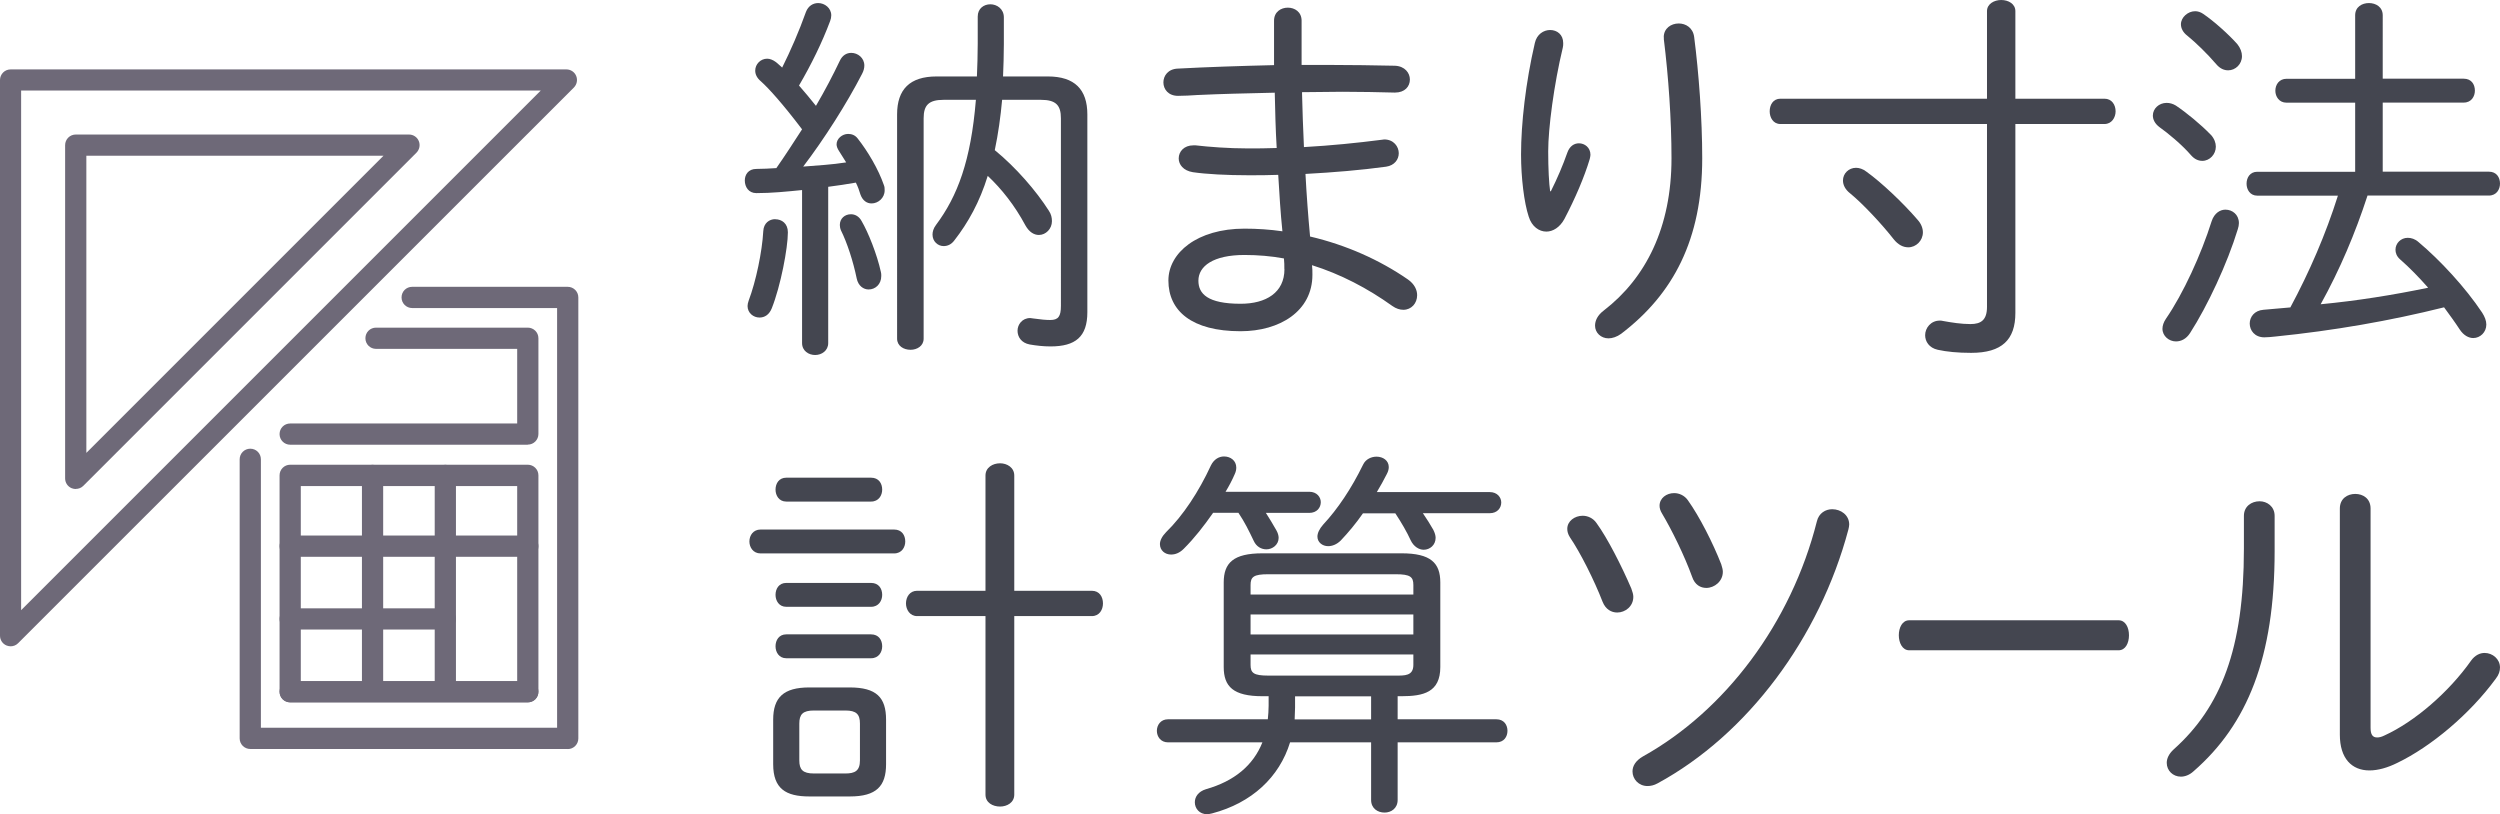 <?xml version="1.0" encoding="UTF-8"?><svg id="_レイヤー_2" xmlns="http://www.w3.org/2000/svg" width="244.93" height="79.77" viewBox="0 0 244.93 79.77"><defs><style>.cls-1{fill:#6e6978;}.cls-2{fill:#444650;}</style></defs><g id="_ヘッダー_固定"><g><g><path class="cls-2" d="M78.58,18.62c-1.51,.15-2.97,.3-4.48,.3-.75,0-1.13-.6-1.13-1.24,0-.56,.34-1.13,1.13-1.13,.64,0,1.28-.04,1.96-.08,.87-1.24,1.69-2.52,2.52-3.8-1.88-2.48-3.24-3.99-4.03-4.7-.41-.34-.56-.71-.56-1.05,0-.64,.53-1.17,1.17-1.17,.26,0,.56,.11,.87,.34,.19,.15,.38,.34,.6,.53,.83-1.66,1.66-3.57,2.33-5.45,.23-.6,.71-.87,1.2-.87,.64,0,1.28,.49,1.28,1.2,0,.19-.04,.38-.11,.56-.79,2.11-1.84,4.25-3.05,6.32,.56,.64,1.13,1.32,1.66,1.99,.9-1.54,1.69-3.05,2.33-4.4,.26-.56,.68-.79,1.13-.79,.64,0,1.28,.49,1.28,1.24,0,.26-.07,.53-.23,.83-1.47,2.86-3.72,6.4-5.76,9.07,1.39-.11,2.82-.19,4.21-.41-.26-.41-.49-.79-.71-1.13-.15-.23-.23-.45-.23-.64,0-.56,.56-1.02,1.13-1.02,.34,0,.68,.11,.94,.45,.98,1.24,2.03,3.01,2.56,4.55,.08,.19,.08,.34,.08,.53,0,.75-.64,1.28-1.28,1.28-.45,0-.87-.26-1.09-.87-.11-.38-.26-.79-.45-1.17-.87,.15-1.81,.3-2.71,.41v15.31c0,.75-.64,1.17-1.28,1.17s-1.28-.41-1.28-1.17v-15.01Zm-2.63,2.86c.64,0,1.24,.41,1.24,1.28,0,1.54-.71,5.27-1.58,7.45-.26,.64-.71,.9-1.2,.9-.6,0-1.17-.45-1.17-1.13,0-.15,.04-.34,.11-.53,.71-1.88,1.32-4.78,1.43-6.81,.04-.79,.6-1.17,1.17-1.17Zm10.35,5.15c.04,.15,.04,.26,.04,.41,0,.83-.6,1.32-1.24,1.32-.49,0-1.02-.34-1.17-1.09-.34-1.66-.94-3.5-1.54-4.7-.08-.19-.11-.38-.11-.53,0-.64,.49-1.05,1.09-1.05,.38,0,.79,.19,1.05,.68,.64,1.09,1.51,3.27,1.88,4.97ZM102.66,7.49c2.63,0,3.87,1.28,3.87,3.72V30.59c0,2.41-1.17,3.35-3.61,3.35-.71,0-1.39-.08-2.03-.19-.83-.15-1.2-.75-1.2-1.35s.45-1.24,1.24-1.24c.08,0,.23,.04,.3,.04,.75,.11,1.28,.15,1.66,.15,.79,0,1.05-.34,1.05-1.39V11.59c0-1.28-.49-1.81-1.96-1.81h-3.8c-.15,1.66-.38,3.31-.72,4.93,2.07,1.69,4.06,3.99,5.3,5.94,.23,.34,.3,.68,.3,1.02,0,.75-.6,1.35-1.28,1.35-.45,0-.94-.26-1.32-.94-1.05-1.96-2.33-3.57-3.69-4.85-.79,2.56-1.92,4.59-3.27,6.32-.3,.41-.68,.56-1.05,.56-.56,0-1.09-.45-1.09-1.13,0-.26,.08-.6,.34-.94,2.11-2.82,3.42-6.28,3.91-12.26h-3.16c-1.47,0-1.96,.53-1.96,1.81v21.59c0,.71-.64,1.09-1.28,1.09-.68,0-1.32-.38-1.32-1.09V11.21c0-2.45,1.24-3.72,3.87-3.72h3.95c.04-1.02,.08-2.07,.08-3.2V1.62c0-.79,.6-1.2,1.24-1.2s1.32,.45,1.32,1.28v2.63c0,1.13-.04,2.14-.08,3.16h4.36Z"/><path class="cls-2" d="M127.52,6.36h2.56c2.29,0,4.55,.04,6.58,.08,.98,.04,1.47,.71,1.47,1.35,0,.68-.49,1.28-1.47,1.28-1.58-.04-3.31-.08-5.15-.08-1.28,0-2.6,.04-3.95,.04,.04,1.81,.11,3.57,.19,5.38,2.67-.15,5.23-.41,7.56-.71,.11,0,.23-.04,.3-.04,.94,0,1.43,.71,1.43,1.35,0,.6-.41,1.2-1.24,1.32-2.48,.34-5.15,.56-7.9,.71,.11,2.07,.26,4.1,.45,6.13,3.54,.83,6.81,2.29,9.59,4.21,.64,.45,.9,1.02,.9,1.54,0,.79-.56,1.43-1.35,1.43-.34,0-.71-.11-1.09-.38-2.41-1.73-5.08-3.12-7.86-3.99,.04,.3,.04,.6,.04,.94,0,3.57-3.2,5.53-7.04,5.53-4.78,0-7.07-1.99-7.07-4.97,0-2.71,2.82-5.08,7.45-5.08,1.24,0,2.48,.08,3.72,.26-.19-1.84-.3-3.69-.41-5.53-.98,.04-1.92,.04-2.9,.04-2.11,0-4.18-.11-5.46-.3-.94-.15-1.39-.75-1.39-1.35,0-.68,.53-1.28,1.43-1.28h.23c1.28,.15,3.24,.3,5.08,.3,.94,0,1.88,0,2.86-.04-.11-1.81-.15-3.61-.19-5.42-3.35,.08-4.97,.11-7.6,.23-.49,.04-1.39,.08-1.88,.08-.94,0-1.43-.64-1.43-1.32,0-.64,.45-1.32,1.43-1.35,2.78-.15,6.06-.26,9.41-.34V2.03c0-.87,.68-1.28,1.35-1.28s1.35,.41,1.35,1.28V6.36Zm-1.69,20.01c0-.38,0-.68-.04-1.05-1.24-.23-2.56-.34-3.87-.34-3.05,0-4.51,1.09-4.51,2.52,0,1.28,.9,2.26,4.14,2.26,2.48,0,4.29-1.09,4.29-3.39Z"/><path class="cls-2" d="M151.94,18.74c.64-1.28,1.17-2.52,1.62-3.8,.23-.64,.68-.9,1.13-.9,.56,0,1.13,.41,1.13,1.13,0,.11-.04,.26-.07,.41-.53,1.77-1.43,3.87-2.48,5.87-.45,.83-1.13,1.24-1.77,1.24-.71,0-1.43-.49-1.73-1.47-.45-1.35-.75-3.8-.75-6.09,0-3.01,.45-7.04,1.35-10.91,.19-.87,.87-1.28,1.5-1.28,.68,0,1.28,.45,1.28,1.28,0,.15,0,.3-.04,.45-.87,3.61-1.43,7.9-1.43,10.16,0,1.73,.08,3.16,.19,3.91h.08Zm11.06-15.09c0-.87,.71-1.35,1.47-1.35,.68,0,1.39,.41,1.51,1.32,.45,3.5,.79,7.98,.79,11.89,0,7.98-2.86,13.32-7.94,17.19-.41,.3-.87,.45-1.24,.45-.75,0-1.32-.56-1.32-1.24,0-.49,.23-1.02,.87-1.5,4.1-3.16,6.62-8.13,6.62-14.9,0-3.8-.3-8.01-.75-11.66v-.19Z"/><path class="cls-2" d="M174.43,12.15c-.71,0-1.05-.64-1.05-1.24,0-.64,.34-1.24,1.05-1.24h20.24V1.09c0-.71,.71-1.09,1.39-1.09,.71,0,1.39,.38,1.39,1.09V9.67h8.73c.72,0,1.09,.6,1.09,1.24,0,.6-.38,1.24-1.09,1.24h-8.73V30.66c0,2.63-1.32,3.91-4.33,3.91-1.32,0-2.41-.11-3.27-.3-.87-.19-1.24-.83-1.24-1.43,0-.71,.56-1.43,1.43-1.43,.08,0,.23,0,.34,.04,.83,.15,1.77,.3,2.67,.3,1.05,0,1.62-.41,1.62-1.69V12.15h-20.24Zm13.43,9.37c.38,.41,.53,.87,.53,1.24,0,.83-.68,1.47-1.43,1.47-.49,0-.98-.23-1.43-.79-1.17-1.5-3.05-3.5-4.25-4.48-.53-.41-.72-.87-.72-1.28,0-.68,.56-1.24,1.28-1.24,.3,0,.68,.11,1.02,.38,1.47,1.05,3.61,3.08,5,4.7Z"/><path class="cls-2" d="M216.6,13.2c.34,.38,.49,.79,.49,1.17,0,.75-.6,1.39-1.32,1.39-.38,0-.75-.15-1.09-.53-.94-1.09-2.33-2.22-3.12-2.78-.45-.34-.64-.75-.64-1.13,0-.68,.6-1.24,1.35-1.24,.3,0,.6,.08,.9,.26,1.02,.68,2.48,1.88,3.42,2.86Zm1.43,7.34c.68,0,1.32,.49,1.32,1.32,0,.19-.04,.38-.11,.6-1.02,3.35-2.97,7.52-4.67,10.16-.38,.6-.9,.83-1.39,.83-.68,0-1.32-.53-1.32-1.24,0-.3,.11-.64,.34-.98,1.69-2.45,3.46-6.32,4.48-9.56,.26-.79,.83-1.13,1.35-1.13Zm1.17-16.21c.3,.38,.45,.79,.45,1.17,0,.79-.64,1.39-1.35,1.39-.38,0-.79-.15-1.17-.6-.87-1.02-2.03-2.14-2.82-2.78-.45-.34-.64-.75-.64-1.13,0-.68,.68-1.28,1.39-1.28,.26,0,.53,.08,.79,.26,1.05,.71,2.52,2.03,3.35,2.97Zm24.64,12.49c.75,0,1.09,.56,1.09,1.17,0,.56-.34,1.17-1.09,1.17h-11.89c-1.2,3.69-2.71,7.26-4.59,10.65,3.54-.34,7.07-.9,10.53-1.62-.9-1.02-1.81-1.96-2.75-2.78-.34-.3-.45-.64-.45-.94,0-.64,.53-1.17,1.2-1.17,.34,0,.71,.11,1.05,.41,2.11,1.77,4.59,4.44,6.24,6.92,.26,.41,.41,.79,.41,1.17,0,.75-.6,1.32-1.28,1.32-.45,0-.94-.26-1.32-.83-.49-.75-1.02-1.47-1.54-2.18-5.27,1.32-10.87,2.29-16.52,2.86-.3,.04-.83,.08-1.09,.08-.94,0-1.43-.68-1.43-1.35,0-.64,.45-1.28,1.35-1.35l2.63-.23c1.88-3.5,3.46-7.15,4.66-10.95h-7.9c-.71,0-1.05-.6-1.05-1.17,0-.6,.34-1.17,1.05-1.17h9.59v-6.77h-6.73c-.72,0-1.09-.6-1.09-1.17,0-.6,.38-1.17,1.09-1.17h6.73V1.5c0-.83,.68-1.2,1.35-1.2s1.35,.38,1.35,1.2V7.71h7.94c.75,0,1.09,.56,1.09,1.17,0,.56-.34,1.17-1.09,1.17h-7.94v6.77h10.35Z"/><path class="cls-2" d="M74.51,54.22c-.72,0-1.09-.6-1.09-1.17,0-.6,.38-1.17,1.09-1.17h13.09c.75,0,1.09,.56,1.09,1.17,0,.56-.34,1.17-1.09,1.17h-13.09Zm4.78,23.81c-2.29,0-3.54-.75-3.54-3.16v-4.36c0-2.18,1.02-3.16,3.54-3.16h3.95c2.63,0,3.57,.98,3.57,3.16v4.36c0,2.14-.94,3.16-3.54,3.16h-3.99Zm-2.26-28.89c-.71,0-1.05-.6-1.05-1.17,0-.6,.34-1.17,1.05-1.17h8.31c.75,0,1.09,.56,1.09,1.17,0,.56-.34,1.17-1.09,1.17h-8.31Zm0,10.31c-.71,0-1.05-.6-1.05-1.17,0-.6,.34-1.17,1.05-1.17h8.31c.75,0,1.09,.56,1.09,1.17,0,.56-.34,1.17-1.09,1.17h-8.31Zm0,5.04c-.71,0-1.05-.6-1.05-1.17,0-.6,.34-1.17,1.05-1.17h8.31c.75,0,1.09,.56,1.09,1.17,0,.56-.34,1.17-1.09,1.17h-8.31Zm5.79,11.29c.94,0,1.43-.26,1.43-1.28v-3.61c0-.9-.34-1.28-1.43-1.28h-3.08c-1.09,0-1.43,.38-1.43,1.28v3.61c0,.9,.34,1.28,1.43,1.28h3.08Zm16.55,2.07c0,.79-.72,1.17-1.39,1.17-.72,0-1.43-.38-1.43-1.17v-17.49h-6.7c-.71,0-1.09-.64-1.09-1.24,0-.64,.38-1.24,1.09-1.24h6.7v-11.29c0-.79,.71-1.2,1.43-1.2,.68,0,1.39,.41,1.39,1.2v11.29h7.6c.75,0,1.09,.6,1.09,1.24,0,.6-.34,1.24-1.09,1.24h-7.6v17.49Z"/><path class="cls-2" d="M126.39,72.73c-1.05,3.42-3.76,5.94-7.64,6.96-.19,.04-.34,.08-.49,.08-.75,0-1.2-.56-1.2-1.17,0-.53,.34-1.05,1.09-1.28,2.78-.79,4.63-2.33,5.53-4.59h-9.25c-.71,0-1.09-.56-1.09-1.13s.38-1.13,1.09-1.13h9.78c.04-.41,.08-.87,.08-1.32v-.94h-.6c-2.86,0-3.8-.94-3.8-2.86v-8.28c0-1.92,.94-2.86,3.8-2.86h13.62c2.86,0,3.8,.94,3.8,2.86v8.28c0,2.48-1.66,2.86-3.8,2.86h-.38v2.26h9.67c.75,0,1.09,.56,1.09,1.13s-.34,1.13-1.09,1.13h-9.67v5.64c0,.83-.64,1.24-1.28,1.24-.68,0-1.32-.41-1.32-1.24v-5.64h-7.94Zm-7.56-22.46c-.87,1.24-1.77,2.41-2.86,3.5-.41,.41-.83,.56-1.24,.56-.6,0-1.09-.41-1.09-1.02,0-.34,.19-.75,.6-1.17,1.66-1.62,3.2-3.95,4.4-6.55,.3-.6,.79-.87,1.28-.87,.64,0,1.2,.41,1.2,1.09,0,.19-.04,.41-.15,.64-.26,.6-.56,1.17-.9,1.73h8.2c.75,0,1.13,.53,1.13,1.02,0,.53-.38,1.05-1.13,1.05h-4.25c.34,.53,.68,1.09,1.02,1.69,.15,.26,.23,.53,.23,.75,0,.68-.6,1.13-1.2,1.13-.49,0-.98-.26-1.24-.83-.49-1.02-.87-1.81-1.5-2.75h-2.48Zm19.64,7.04c0-.79-.3-1.05-1.73-1.05h-12.49c-1.43,0-1.73,.26-1.73,1.05v.94h15.95v-.94Zm-15.95,4.85h15.95v-1.96h-15.95v1.96Zm14.22,4.03c.87,0,1.73,.04,1.73-1.05v-1.02h-15.95v1.02c0,.79,.3,1.05,1.73,1.05h12.49Zm-2.41,2.03h-7.45v1.09c0,.38-.04,.79-.04,1.17h7.49v-2.26Zm-.79-17.94c-.68,.98-1.43,1.88-2.18,2.67-.41,.41-.87,.56-1.24,.56-.56,0-1.05-.38-1.05-.94,0-.34,.19-.75,.56-1.17,1.43-1.54,2.75-3.5,3.91-5.87,.26-.56,.83-.79,1.32-.79,.64,0,1.2,.38,1.2,1.02,0,.23-.07,.45-.19,.68-.3,.6-.64,1.2-.98,1.77h11.06c.75,0,1.13,.53,1.13,1.02,0,.53-.38,1.05-1.13,1.05h-6.55c.38,.56,.75,1.13,1.02,1.62,.15,.3,.23,.56,.23,.79,0,.71-.56,1.17-1.17,1.17-.45,0-.98-.3-1.28-.94-.34-.75-.9-1.73-1.5-2.63h-3.16Z"/><path class="cls-2" d="M159.83,57.68c.11,.3,.19,.56,.19,.79,0,.94-.79,1.54-1.58,1.54-.56,0-1.13-.3-1.43-1.05-.83-2.14-2.18-4.82-3.2-6.32-.19-.3-.26-.56-.26-.83,0-.75,.72-1.28,1.51-1.28,.49,0,1.02,.23,1.35,.71,1.09,1.5,2.45,4.18,3.42,6.43Zm19.68-7.79c.83,0,1.66,.56,1.66,1.5,0,.15-.04,.3-.08,.49-2.82,10.61-9.89,20.09-18.7,24.87-.34,.19-.68,.26-.98,.26-.87,0-1.47-.68-1.47-1.43,0-.53,.3-1.05,1.02-1.47,8.05-4.48,14.52-13.05,17.04-23.02,.19-.83,.87-1.2,1.5-1.2Zm-10.87,5.42c.08,.26,.15,.49,.15,.71,0,.94-.83,1.58-1.62,1.58-.56,0-1.13-.3-1.39-1.09-.75-2.07-1.99-4.59-2.93-6.17-.19-.3-.26-.56-.26-.79,0-.75,.68-1.24,1.43-1.24,.49,0,1.02,.23,1.35,.71,1.13,1.58,2.45,4.18,3.27,6.28Z"/><path class="cls-2" d="M207.56,60.77c.68,0,1.02,.71,1.02,1.47s-.34,1.47-1.02,1.47h-20.51c-.68,0-1.02-.75-1.02-1.47,0-.75,.34-1.47,1.02-1.47h20.51Z"/><path class="cls-2" d="M219.84,50.54c0-.94,.75-1.43,1.54-1.43,.71,0,1.47,.49,1.47,1.43v3.46c0,10.42-2.67,16.97-7.94,21.56-.41,.38-.87,.53-1.24,.53-.79,0-1.39-.6-1.39-1.35,0-.41,.19-.87,.68-1.32,4.63-4.14,6.88-9.86,6.88-19.64v-3.24Zm12.41,20.77c0,.64,.19,.94,.64,.94,.19,0,.41-.04,.71-.19,2.97-1.35,6.32-4.25,8.5-7.34,.38-.53,.87-.75,1.32-.75,.79,0,1.51,.6,1.51,1.43,0,.34-.11,.71-.41,1.09-2.56,3.5-6.36,6.66-9.63,8.24-.98,.49-1.92,.75-2.75,.75-1.73,0-2.9-1.17-2.9-3.5v-22.16c0-.98,.75-1.43,1.51-1.43s1.5,.45,1.5,1.43v21.48Z"/></g><g><g><path class="cls-1" d="M55.62,73.38H24.52c-.57,0-1.04-.46-1.04-1.04v-27.34c0-.57,.46-1.04,1.04-1.04s1.04,.46,1.04,1.04v26.3h29.02V30.18h-14.2c-.57,0-1.04-.46-1.04-1.04s.46-1.04,1.04-1.04h15.24c.57,0,1.04,.46,1.04,1.04v43.21c0,.57-.46,1.04-1.04,1.04Z"/><path class="cls-1" d="M51.71,43.57H28.43c-.57,0-1.04-.46-1.04-1.04s.46-1.04,1.04-1.04h22.24v-7.31h-13.83c-.57,0-1.04-.46-1.04-1.04s.46-1.04,1.04-1.04h14.87c.57,0,1.04,.46,1.04,1.04v9.38c0,.57-.46,1.04-1.04,1.04Z"/><path class="cls-1" d="M51.71,68.81H28.43c-.57,0-1.04-.46-1.04-1.04v-21.2c0-.57,.46-1.04,1.04-1.04h23.28c.57,0,1.04,.46,1.04,1.04v21.2c0,.57-.46,1.04-1.04,1.04Zm-22.24-2.07h21.2v-19.12H29.47v19.12Z"/><path class="cls-1" d="M43.63,61.68h-15.2c-.57,0-1.04-.46-1.04-1.04s.46-1.04,1.04-1.04h15.2c.57,0,1.04,.46,1.04,1.04s-.46,1.04-1.04,1.04Z"/><path class="cls-1" d="M51.71,54.55H28.43c-.57,0-1.04-.46-1.04-1.04s.46-1.04,1.04-1.04h23.28c.57,0,1.04,.46,1.04,1.04s-.46,1.04-1.04,1.04Z"/><path class="cls-1" d="M36.5,68.61c-.57,0-1.04-.46-1.04-1.04v-20.99c0-.57,.46-1.04,1.04-1.04s1.04,.46,1.04,1.04v20.99c0,.57-.46,1.04-1.04,1.04Z"/><path class="cls-1" d="M43.63,68.61c-.57,0-1.04-.46-1.04-1.04v-20.99c0-.57,.46-1.04,1.04-1.04s1.04,.46,1.04,1.04v20.99c0,.57-.46,1.04-1.04,1.04Z"/><path class="cls-1" d="M51.71,68.81H28.43c-.57,0-1.04-.46-1.04-1.04s.46-1.04,1.04-1.04h23.28c.57,0,1.04,.46,1.04,1.04s-.46,1.04-1.04,1.04Z"/></g><path class="cls-1" d="M1.04,63.32c-.13,0-.27-.03-.4-.08-.39-.16-.64-.54-.64-.96V7.84c0-.57,.46-1.04,1.04-1.04H55.49c.42,0,.8,.25,.96,.64,.16,.39,.07,.83-.22,1.13L1.77,63.02c-.2,.2-.46,.3-.73,.3ZM2.07,8.87V59.78L52.98,8.87H2.07Z"/><path class="cls-1" d="M7.42,47.91c-.13,0-.27-.03-.4-.08-.39-.16-.64-.54-.64-.96V14.22c0-.57,.46-1.04,1.04-1.04H40.07c.42,0,.8,.25,.96,.64,.16,.39,.07,.83-.22,1.13L8.16,47.6c-.2,.2-.46,.3-.73,.3Zm1.04-32.65v29.11L37.57,15.26H8.46Z"/></g></g></g></svg>